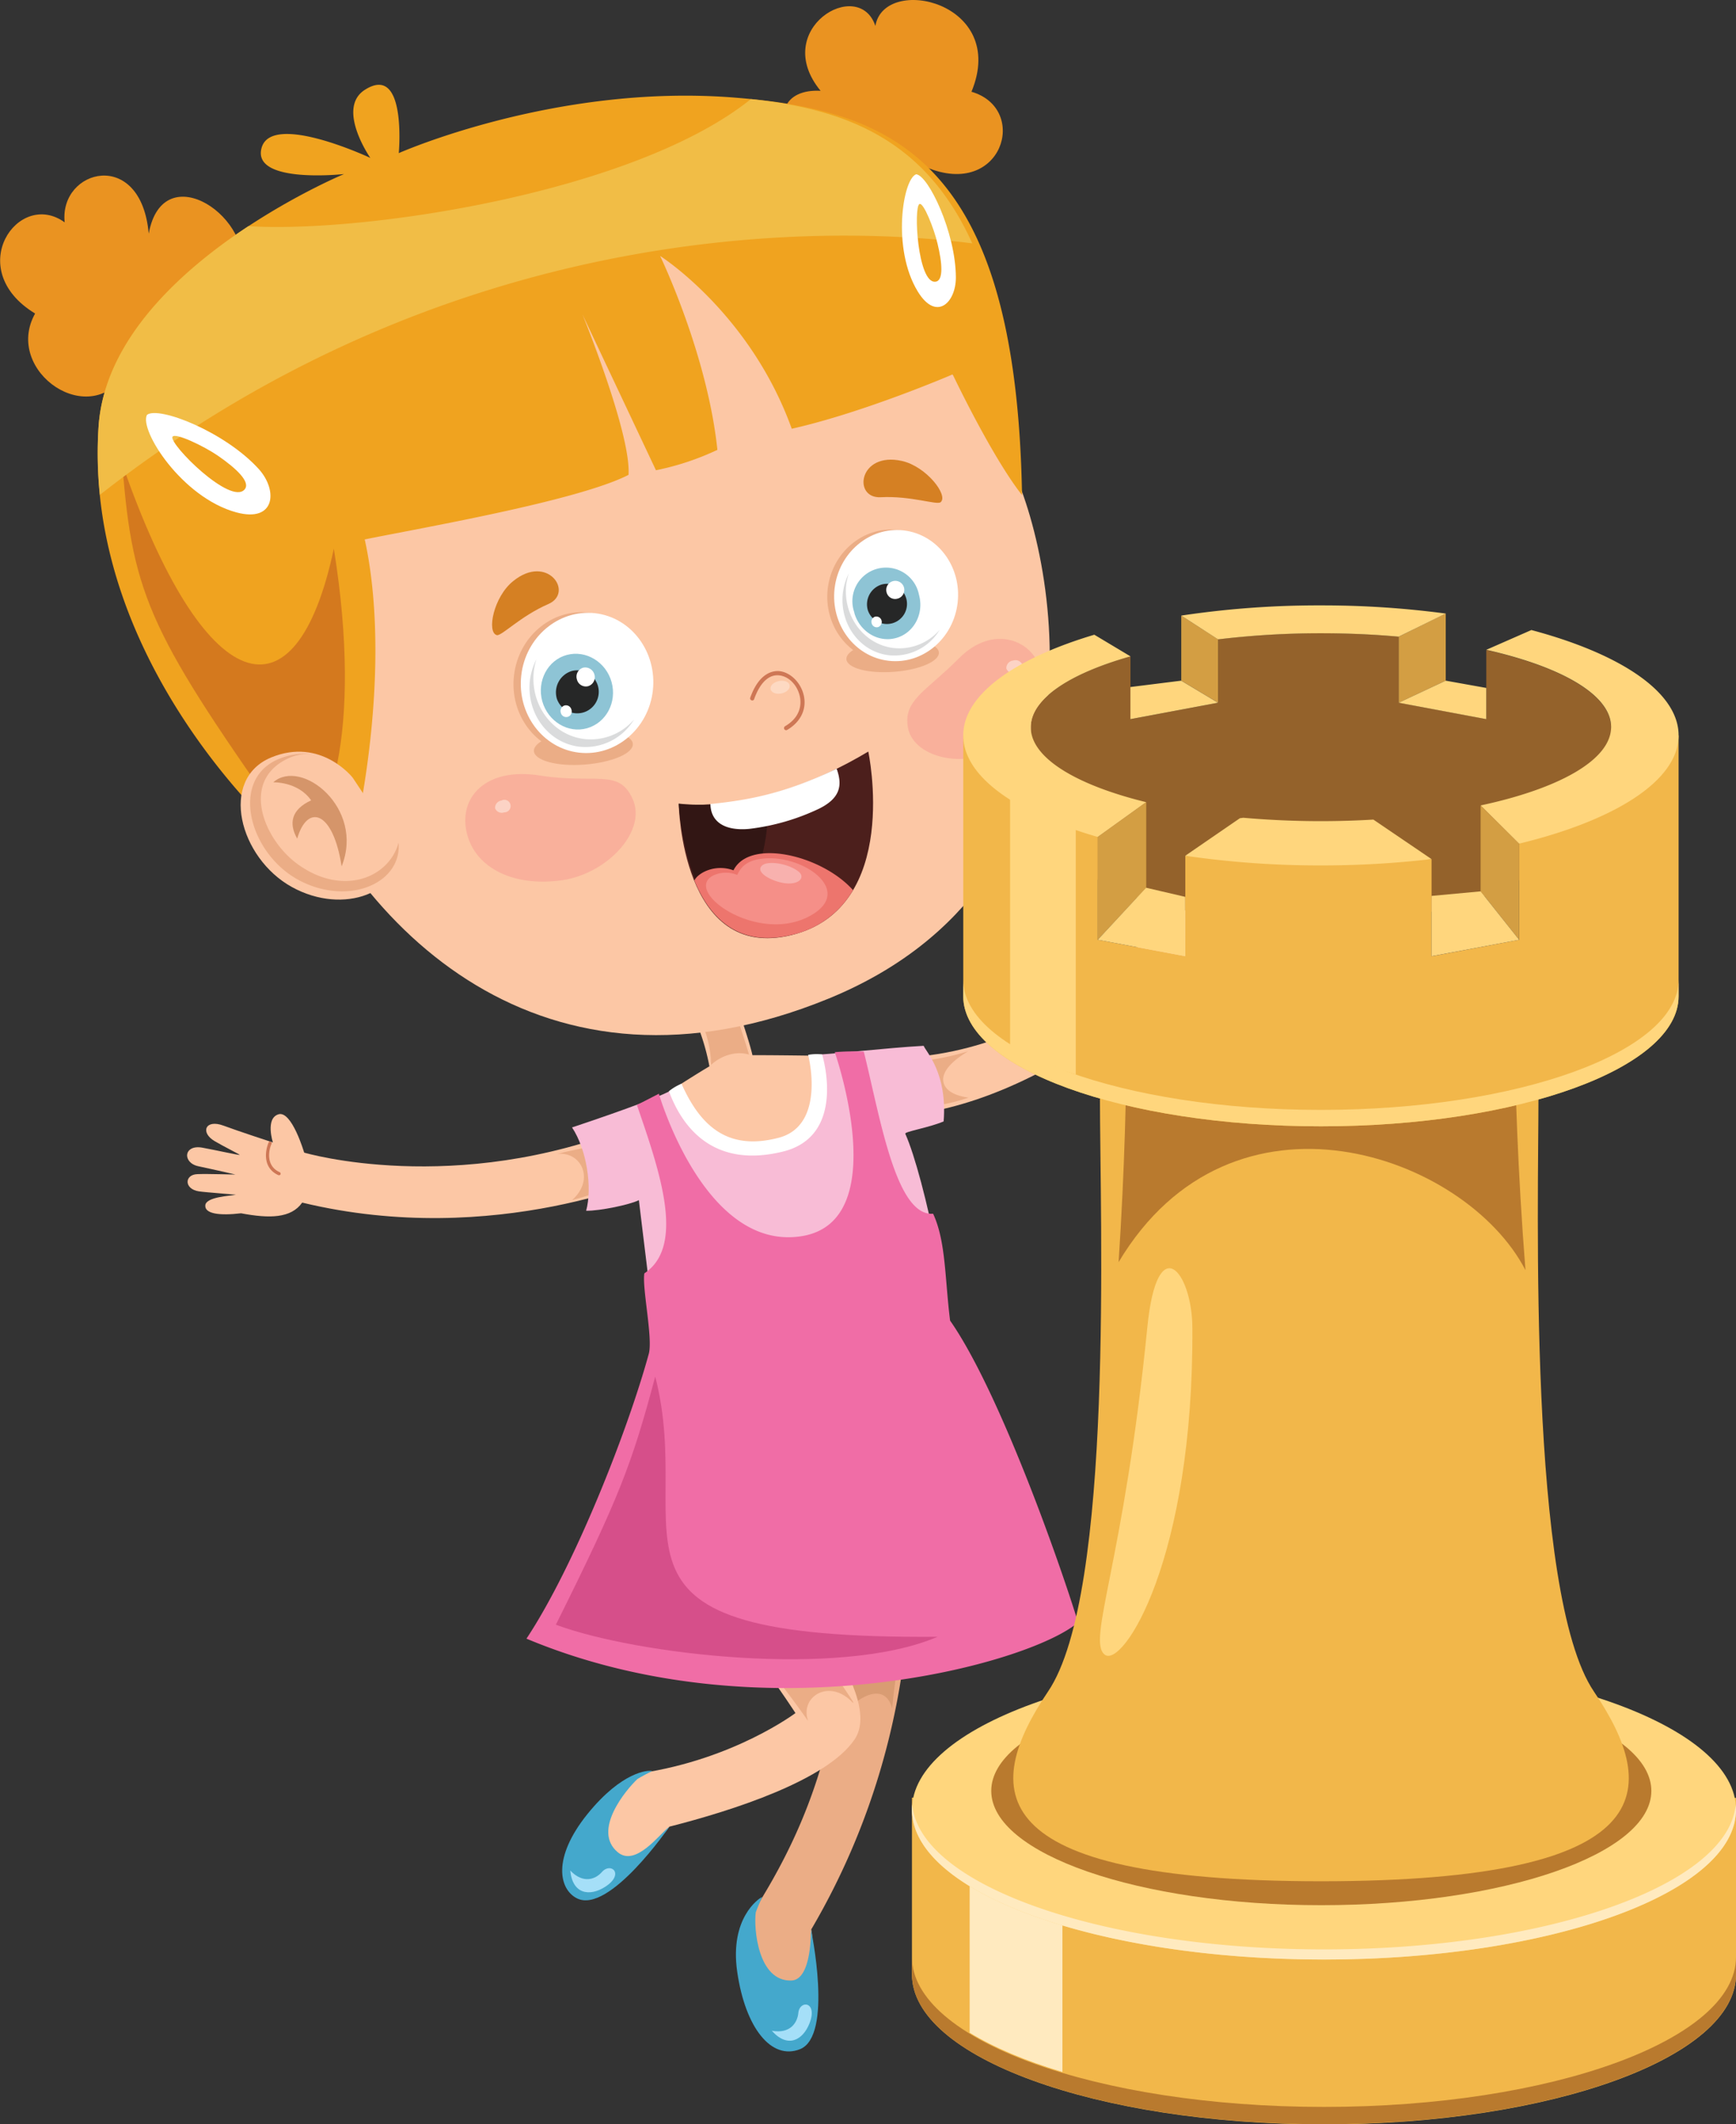 <svg xmlns="http://www.w3.org/2000/svg" viewBox="0 0 510.81 625.11"><rect x="0" y="0" width="510.81" height="625.11" fill="#333333" stroke="none"/><defs><style>.cls-1{fill:#ebad86;}.cls-2{fill:#d99c73;}.cls-3{fill:#fcc7a5;}.cls-4{fill:#44a8cc;}.cls-5{fill:#a5dff8;}.cls-6{fill:#ce7755;}.cls-7{fill:#f8bcd6;}.cls-8{fill:#f06da6;}.cls-9{fill:#d64f8a;}.cls-10{fill:#fff;}.cls-11{fill:#ea9321;}.cls-12{fill:#f9b09b;}.cls-13{fill:#fcd3c5;}.cls-14{fill:#fdd9c2;}.cls-15{fill:#d58023;}.cls-16{fill:#4c1f1c;}.cls-17{fill:#321614;}.cls-18{fill:#ed756d;}.cls-19{fill:#f58f88;}.cls-20{fill:#f8b1ae;}.cls-21{fill:#dadbdc;}.cls-22{fill:#8ec4d5;}.cls-23{fill:#262727;}.cls-24{fill:#f0a31f;}.cls-25{fill:#d4791e;}.cls-26{fill:#f1bd46;}.cls-27{fill:#d5956a;}.cls-28{fill:#f2b74a;}.cls-29{fill:#b97a2e;}.cls-30{fill:#ffeabf;}.cls-31{fill:#ffd67d;}.cls-32{fill:#94622b;}.cls-33{fill:#d39e43;}</style></defs><title>Asset 7</title><g id="Layer_2" data-name="Layer 2"><g id="Layer_1-2" data-name="Layer 1"><path class="cls-1" d="M266.82,443.42c0,2.62,8.67,61.7-28.1,124.33,1,6.29.34,16.49-1.63,18.07-10.66,8.63-15.82-6.45-16.37-11.41a25.66,25.66,0,0,1,3.65-16.19c16.65-27.57,26.87-59,24.86-113.45C257.34,442.07,266.82,443.42,266.82,443.42Z"></path><path class="cls-2" d="M249.58,480.21c-.17,10.33-1.24,20.65-1.63,24.83,3.31-5.08,12.3-10.79,14.55-2.33,1.38-13.71,2.86-19.58,2.92-20.5C265.42,482.21,256.69,478.27,249.58,480.21Z"></path><path class="cls-3" d="M219.28,452.51c10,10.78,41.52,45.58,32.17,59.36-8.12,12-35.81,20.91-54.49,25.66-4.57,6.74-16.59,13.4-18.45,12-5.52-4.29-5-18.21,9.86-27.71,27.7-4.13,45.69-17.72,45.69-17.72s-16.11-24.71-31.37-41.4C203.94,443,219.28,452.51,219.28,452.51Z"></path><path class="cls-1" d="M235.28,480.05l-14.51,3.26s1.35.89.75,2.14c6.33,7.3,12,14.94,16.27,21-2.59-7.19,6.39-12.81,13.23-5.29,0-.12,0-.23,0-.36A159,159,0,0,0,235.28,480.05Z"></path><path class="cls-4" d="M187.56,523.51c-3.37,3.17-13.38,15.14-5.82,21.52,5.31,4.48,12.32-5.38,15.22-7.5,0,0-17.67,25.78-27.16,21.11-5.26-2.6-7.44-11.84,3.09-24.87,10.13-12.5,17.82-12.94,19-12.61C188.92,522.65,187.56,523.51,187.56,523.51Z"></path><path class="cls-5" d="M177.13,550.85c2.69-3,6.75.68.89,4.41-4.56,2.89-9.57,2.14-10.22-4.82C171.63,554.45,175.28,553,177.13,550.85Z"></path><path class="cls-4" d="M222.38,562.74c-.64,4.59.61,20.47,10.54,20.06,6.07-.26,5.69-15.11,5.69-15.11S245.25,599,235.43,603c-8.45,3.39-16.15-6.26-18.52-22.84-2.22-15.59,6.22-21.45,7.37-21.95C222.89,561.23,222.38,562.74,222.38,562.74Z"></path><path class="cls-5" d="M234.9,592.39c.37-4,5.83-3.43,3.28,3.05-2,5-6.46,7.35-11.08,2.15C232.56,598.56,234.62,595.18,234.9,592.39Z"></path><path class="cls-3" d="M246.25,326.94s38.3,13.63,97.94-37.95c4.91,2.75,10.7.09,17.61-5,6-2,9.75-4.5,8.48-6.63s-7.79.62-9.49,1.07c.2-.18,7.75-4.5,9.37-5.61,3.7-2.47,1.79-6.34-1.79-4.75-3,1.31-9.67,4.79-10,5,.27-.28,7.42-5.88,8.75-6.91,3.94-3,1.18-7.77-3.4-4.45-3.12,2.28-8.43,6.45-9,6.67.05-.3,3.22-4.33,4.91-6.86,2.79-4.16-.37-7.11-4.33-3-3.1,3.26-11,10.72-11,10.72s-1-7.37-5-6.77-1.95,13.43-1.95,13.43-34.39,42.19-90.12,34.6C234.79,315.52,246.25,326.94,246.25,326.94Z"></path><path class="cls-1" d="M267.22,312.57c.38,2.57,1.27,8.38,2.06,13.32A53.88,53.88,0,0,0,285,323c-2.9-.4-6.62-1.5-7.36-4.44-1-3.95,4.83-7.79,7.24-9.2A77.12,77.12,0,0,1,267.22,312.57Z"></path><path class="cls-6" d="M346.39,278.74s-.05,0-.09-.06a.49.49,0,0,1,0-.66c2.81-3.29.41-6.94-1.44-8.59a.49.49,0,0,1,0-.67.51.51,0,0,1,.67,0c2.1,1.89,4.77,6.07,1.51,9.91A.45.45,0,0,1,346.39,278.74Z"></path><path class="cls-3" d="M193.65,345.8S146,367.66,88.92,353.89c-3.26,4.63-9.61,4.73-18,3.14-6.31.75-10.72.16-10.51-2.34s7.32-2.78,9-3.11c-.27-.08-9-.71-10.87-1-4.42-.65-4.34-4.94-.45-5.07,3.27-.13,10.8.15,11.19.12-.37-.12-9.22-2.1-10.88-2.43-4.83-1-4.41-6.5,1.16-5.47,3.8.69,10.38,2.17,11,2.13-.19-.24-4.78-2.51-7.4-4.06-4.32-2.54-2.75-6.56,2.6-4.56,4.24,1.59,14.54,4.95,14.54,4.95s-2.29-7.07,1.63-8.28,7.57,11.27,7.57,11.27,44.24,13.09,96.19-7.74C199,330.56,193.65,345.8,193.65,345.8Z"></path><path class="cls-1" d="M168.35,353.14,186.42,348s7.79-13.6-5.55-12.74c-5.69,2.28-11.43,2.79-16.87,4.31C170.9,338.74,175.22,347,168.35,353.14Z"></path><path class="cls-6" d="M82.2,345.82a.59.59,0,0,1-.26,0c-4.61-2.06-4-7-2.91-9.6a.44.44,0,0,1,.6-.25.45.45,0,0,1,.27.6c-1,2.29-1.53,6.62,2.4,8.37a.51.51,0,0,1,.25.63A.47.47,0,0,1,82.2,345.82Z"></path><path class="cls-3" d="M192.64,324s9.85-6.51,16.1-10.21a65.65,65.65,0,0,0-4.44-14.34L216.54,295s3.86,11,4.86,15.5c9.73,0,24.35.26,24.35.26s11.83,25.92-20.38,32.83C216.88,345.38,194.53,337.42,192.64,324Z"></path><path class="cls-1" d="M216.58,298.43l-9.6,3.69a32.68,32.68,0,0,1,2.26,11.22c3.32-3,7.67-4.07,11.16-3C219,305.54,216.58,298.43,216.58,298.43Z"></path><path class="cls-7" d="M199.32,320c-4.66,2.53-14.11,6.12-31,11.77,4.37,6.57,6,17.75,4.15,24.52,4.07.06,12.9-1.8,15.52-3.12,3.24,27.43,5.81,43.32,4.54,57.14C211.3,422.83,262,427.82,280.84,409c0-20.07-8.74-62.51-14.46-75.37-.3-.63,6.84-1.75,11.28-3.63,1.14-14.23-5.17-20.46-5.88-22.25-11.18.62-27.54,2.56-32.62,2.66C253.59,339.9,212.5,348.22,199.32,320Z"></path><path class="cls-8" d="M187.41,325.17c6.57,19.13,14.43,41.42,2.19,49.54-.72,4.16,2.54,19.05,1.31,23.65-6.19,22.61-21.87,62.51-36,83.85,69.65,29.16,148.2,7.44,162.3-4.79-5.63-18.35-23.37-68.42-37.65-88.81-1.57-12.54-1.22-23.32-5-31.46-11,.94-15.68-28.86-20.39-47.68a61.28,61.28,0,0,0-8.54.16s17.4,49.67-9.65,54.12c-28.69,4.69-42.11-41.9-42.11-41.9Z"></path><path class="cls-9" d="M192.8,405.1c-6.89,25.75-10.48,35.34-29.24,73,23.55,8.77,83.54,15.88,112.3,3.56C168.21,482.45,205.13,452.76,192.8,405.1Z"></path><path class="cls-10" d="M200.53,318.91c5.75,12.94,14,19.74,28.63,15.89,12.46-3.29,9.72-20,8.63-24.39a13.78,13.78,0,0,1,4.11-.12s7.53,24-11.64,28.61c-20.54,5-29.59-7.39-33.43-17.8A15.12,15.12,0,0,1,200.53,318.91Z"></path><path class="cls-11" d="M250.62,57.28c9.41,1.85,15,6.67,21.93-8.06C294.89,58.62,303,32,285.85,27,296.8.56,260.13-7.61,257.58,7.63c-4.93-14.65-31,1-16.13,19.09-10.59-.58-15.18,7.35-5.44,18.88S250.62,57.28,250.62,57.28Z"></path><path class="cls-11" d="M65,86.74c-5.88,8.64-10.89,28.43-27.53,22.3-10.5,18.26-36.64.23-27.14-16.78-21.38-13-4.93-36.71,8.7-26.83C17.37,49.75,41.5,43.36,43.76,68.75,48,45.48,75.62,64.32,70.92,81.27,66.54,97.11,65,86.74,65,86.74Z"></path><path class="cls-3" d="M297.05,136c14.87,29.76,30.62,123.58-53.29,157.88-83.46,34.12-139.43-19-161.17-77.3C56.38,146.26,106.86,92.92,156.74,78.5,234.6,56,277.14,96.16,297.05,136Z"></path><path class="cls-12" d="M267.15,214.07c1.34,7.8,13.65,12,25,7.3s16.1-15.16,13.94-24.34c-2-8.41-13.71-13.67-24-3.24C272.45,203.52,265.74,206,267.15,214.07Z"></path><path class="cls-13" d="M296.11,196.71a2.19,2.19,0,0,0,2.76,1.33c1.33-.27,2.23-1.31,2-2.33a2.19,2.19,0,0,0-2.75-1.33A2.24,2.24,0,0,0,296.11,196.71Z"></path><path class="cls-14" d="M226.73,202.8c.23,1,1.63,1.6,3.2,1.27s2.62-1.41,2.42-2.42-1.63-1.58-3.2-1.23S226.52,201.81,226.73,202.8Z"></path><path class="cls-12" d="M137.37,245.21c2.57,10.49,14.14,15.84,28.11,13.8,13.44-2,25-14.65,20.63-24-4.11-8.94-10.74-4.2-27.25-6.8C142.88,225.67,134.8,234.7,137.37,245.21Z"></path><path class="cls-13" d="M145.68,237.86a2.1,2.1,0,0,0,2.67,1.19,1.85,1.85,0,1,0-.84-3.47A2.16,2.16,0,0,0,145.68,237.86Z"></path><path class="cls-15" d="M265.42,135.65c-12.75-2.87-14.61,11.08-6.28,10.67,8.92-.47,16.56,2.39,17.64,1.46C279.14,145.76,272.57,137.27,265.42,135.65Z"></path><path class="cls-15" d="M151,171c10.12-8.21,18,3.42,10.35,6.75-8.21,3.56-13.78,9.49-15.16,9.15C143.14,186.11,145.23,175.61,151,171Z"></path><path class="cls-16" d="M255.49,221.16s9.87,46-22.58,54-33.19-38.6-33.19-38.6S223.48,240.34,255.49,221.16Z"></path><path class="cls-17" d="M226,234c.39,11.59-1.69,28.07-14,36.74-11.28-11.62-12.28-34.27-12.28-34.27S210.33,238.15,226,234Z"></path><path class="cls-18" d="M251,261.94a27.85,27.85,0,0,1-18.05,13.17c-16,3.9-24.33-5.51-28.63-16,1-2.2,6.07-5,11.5-3C220.57,246.62,241.78,251.62,251,261.94Z"></path><path class="cls-19" d="M209.87,257.63a8.77,8.77,0,0,1,7.06-.16c.92-2,2.52-4.27,7.41-4.79,12.17-1.44,28.09,10.08,13,17.35C222,277.36,200.94,262.19,209.87,257.63Z"></path><path class="cls-20" d="M235.11,256.59c-2.79-2.4-9.35-3.58-11-1.78-2,2.14,3.82,4.94,7.51,5.16S236.87,258.14,235.11,256.59Z"></path><path class="cls-10" d="M246.18,226.22c1.7,4.71,1.22,8.54-5.07,11.7a65.64,65.64,0,0,1-20.71,6c-7.37.66-11.29-2.23-11.36-7.32C221.58,235.34,231.54,233.13,246.18,226.22Z"></path><path class="cls-6" d="M231.17,214.86a.59.59,0,0,0,.42-.05c4.06-2.37,5.88-6.22,4.88-10.33-.92-3.79-4.08-6.78-7.34-7-2-.1-5.87.76-8.37,7.83a.59.59,0,0,0,.37.77.57.57,0,0,0,.78-.36c1.67-4.7,4.19-7.18,7.13-7s5.46,2.73,6.26,6c.42,1.73.82,6-4.32,9a.66.66,0,0,0-.21.84A.62.62,0,0,0,231.17,214.86Z"></path><path class="cls-1" d="M243.55,173.28c-1.21,10.69,6,20.32,16.11,21.49s19.3-6.62,20.52-17.31-6-20.35-16.07-21.51S244.78,162.56,243.55,173.28Z"></path><path class="cls-1" d="M253.85,190c-5.74,2-6.44,5.06-1.55,6.74s13.47,1.33,19.17-.72,6.44-5.09,1.57-6.73S259.58,188,253.85,190Z"></path><path class="cls-10" d="M245.57,173.2c-1.19,10.59,5.91,20.1,15.92,21.25s19.08-6.52,20.29-17.11-5.92-20.11-15.9-21.26S246.79,162.61,245.57,173.2Z"></path><path class="cls-21" d="M248,174.59a17.31,17.31,0,0,1,1.76-5.85A21.19,21.19,0,0,0,249,172c-1,9.33,5.22,17.69,14,18.7a15.73,15.73,0,0,0,13.52-5.39,15.59,15.59,0,0,1-14.87,7.52C253.06,191.88,247,183.68,248,174.59Z"></path><path class="cls-22" d="M251.37,180.31c1.56,5.56,7.05,8.9,12.31,7.43s8.26-7.15,6.73-12.7a9.89,9.89,0,1,0-19,5.27Z"></path><path class="cls-23" d="M255.38,179.63a5.91,5.91,0,1,0,4-7.61A6.1,6.1,0,0,0,255.38,179.63Z"></path><path class="cls-10" d="M260.87,174.3a2.58,2.58,0,0,0,3.11,1.89,2.66,2.66,0,1,0-3.11-1.89Z"></path><path class="cls-10" d="M256.48,183.4a1.53,1.53,0,0,0,1.88,1.14,1.6,1.6,0,0,0-.85-3.08A1.54,1.54,0,0,0,256.48,183.4Z"></path><path class="cls-1" d="M151.24,198.81c-1.33,11.47,6.4,21.76,17.23,23s20.62-7.07,21.93-18.52-6.4-21.75-17.21-23S152.54,187.35,151.24,198.81Z"></path><path class="cls-1" d="M162.24,216.75c-6.14,2.21-6.89,5.41-1.66,7.22s14.4,1.41,20.51-.78,6.89-5.42,1.66-7.21S168.37,214.56,162.24,216.75Z"></path><path class="cls-10" d="M153.38,198.75c-1.28,11.33,6.33,21.5,17,22.73s20.46-7,21.72-18.3-6.32-21.51-17-22.73S154.66,187.42,153.38,198.75Z"></path><path class="cls-21" d="M155.92,200.22a19.49,19.49,0,0,1,1.93-6.24,18,18,0,0,0-.77,3.51c-1.13,10,5.56,18.93,15,20a16.86,16.86,0,0,0,14.47-5.74,16.72,16.72,0,0,1-15.92,8C161.39,218.73,154.83,210,155.92,200.22Z"></path><path class="cls-22" d="M159.56,206.36c1.69,5.95,7.57,9.53,13.18,7.94s8.85-7.64,7.22-13.57-7.56-9.52-13.18-8S157.92,200.4,159.56,206.36Z"></path><path class="cls-23" d="M163.86,205.63a6.33,6.33,0,1,0,4.31-8.15A6.57,6.57,0,0,0,163.86,205.63Z"></path><path class="cls-10" d="M169.75,199.92a2.71,2.71,0,0,0,3.31,2,2.76,2.76,0,0,0,1.84-3.43,2.8,2.8,0,0,0-3.34-2A2.74,2.74,0,0,0,169.75,199.92Z"></path><path class="cls-10" d="M165,209.66a1.63,1.63,0,1,0,3.13-.86,1.64,1.64,0,0,0-2-1.2A1.66,1.66,0,0,0,165,209.66Z"></path><path class="cls-24" d="M194.24,75.32s13.88,28.73,16.85,57.06a78.82,78.82,0,0,1-18.08,6L171.4,92.55s14.36,35.17,13.54,47.19c-14.92,7.66-61,15.61-77.62,19,4.35,19.64,4.46,47.89-1.47,80-6.23,2.78-22.95,7.35-22.95,7.35S24.39,195.14,29,125.62c3-45.6,72.23-74.4,72.23-74.4s-27.2,3-24.26-7.7,32,2.95,32,2.95S98.8,31.83,107.41,26.4c12.35-7.82,9.93,18.66,9.93,18.66s45.85-20.38,98.14-16.39C263,32.3,299,47,300.73,145.7c-9-11.46-20.41-35.53-20.41-35.53s-25.88,11.16-47.35,16C220.7,92.08,194.24,75.32,194.24,75.32Z"></path><path class="cls-25" d="M36,136.59c3,39.64,8.72,50.53,50,109,10.38,1,21-29.66,12.23-84.15C87,214.33,59.94,205.42,36,136.59Z"></path><path class="cls-26" d="M220.93,29.17C186.63,56.75,107,68.69,73.11,66.55,53.53,79.42,30.66,99.83,29,125.62a122.32,122.32,0,0,0,.39,20c104.32-81.75,214.6-79.45,256.7-74C272.4,41.28,249.2,32.09,220.93,29.17Z"></path><path class="cls-3" d="M103.78,228.85s-9.34-12-24-5.95c-15.42,6.42-9.35,29.58,6.08,38.11s32.7,1.42,31.56-11.64Z"></path><path class="cls-1" d="M82,223.36a19.65,19.65,0,0,1,10-1.43,13.71,13.71,0,0,0-7.17,1.22c-14.18,6.6-7.32,23.63,2.45,30.92,13.18,9.82,27.09,4.5,30-6.09,1,12.16-15.14,18.79-29.59,10.88S67.54,229.35,82,223.36Z"></path><path class="cls-27" d="M80.4,230.21c8.23-7.26,27,7.56,20.12,24.74-2.54-16.59-10.15-18.42-13.07-8.16-2.52-4.44-1.8-8.55,4.1-11.27C87.69,229.94,80.4,230.21,80.4,230.21Z"></path><path class="cls-10" d="M281.26,81.59c-.06-13.19-8.08-29.95-11.68-30.31-3.93,1.36-7.22,21.88.45,34.47C275.49,94.73,281.3,89.07,281.26,81.59Zm-6,1.3c-5.26.68-6.51-22.11-4.7-22.86,1.22-.5,4.29,7.3,5.3,11.64C277.27,77.47,277.65,82.59,275.29,82.89Z"></path><path class="cls-10" d="M76.19,138.08c-10-11.06-29.53-18.65-32.94-16-2.38,4.36,10.18,24.32,26.3,28.7C81,153.87,81.81,144.37,76.19,138.08ZM72,144c-4.06,4.88-22.26-13.31-21.25-15.45.67-1.38,9.2,2.69,13.34,5.53C69.56,137.86,73.79,141.84,72,144Z"></path><path class="cls-28" d="M510.81,529.06v52c0,24.35-54.28,44.09-121.24,44.09S268.34,605.37,268.34,581v-52Z"></path><path class="cls-29" d="M389.57,620c67,0,121.24-19.75,121.24-44.1V581c0,24.35-54.28,44.09-121.24,44.09S268.34,605.37,268.34,581v-5.08C268.34,600.29,322.62,620,389.57,620Z"></path><path class="cls-30" d="M312.61,609.72c-10.83-3.24-20.07-7.15-27.29-11.55v-60l27.29,17.13Z"></path><path class="cls-31" d="M268.34,532.53c0,24.36,54.28,44.1,121.23,44.1s121.24-19.74,121.24-44.1-54.28-44.1-121.24-44.1S268.34,508.18,268.34,532.53Z"></path><path class="cls-30" d="M389.57,573.65c65.59,0,119-18.94,121.16-42.61,0,.5.08,1,.08,1.49,0,24.36-54.28,44.1-121.24,44.1s-121.23-19.74-121.23-44.1a14.87,14.87,0,0,1,.08-1.49C270.57,554.71,324,573.65,389.57,573.65Z"></path><path class="cls-29" d="M291.67,527c0,18.58,43.48,33.64,97.11,33.64S485.9,545.6,485.9,527s-43.49-33.63-97.12-33.63S291.67,508.44,291.67,527Z"></path><path class="cls-28" d="M308.39,497.75C327.86,469,323.65,359,323.65,322.56l58.76-.57c0-.17,0-.28,0-.28l6.27.14,6.29-.14s0,.11,0,.28l57.72.57c0,30.85-3.17,146.41,16.3,175.19s20.3,55.8-80.17,55.85h-.23C288.09,553.55,289,526.5,308.39,497.75Z"></path><path class="cls-31" d="M350.85,390.64c-.11-16.48-10.36-29.08-13.24-.18-6.93,69.63-17.83,92.24-12.57,96.44S351.26,458.94,350.85,390.64Z"></path><path class="cls-29" d="M329.14,371.41c1.81-27.24,2.33-52.16,2.33-64.65l51.46-.5c0-.15,0-.24,0-.24l6.31.12,6.33-.12s0,.09,0,.24l50.19.5c0,11.16.8,37.79,3.1,67C431.15,339.61,362.56,315.46,329.14,371.41Z"></path><path class="cls-32" d="M332.64,193.13v18.49l25.77-4.83V188.13a250.76,250.76,0,0,1,30.26-1.8c7.94,0,15.6.36,22.89,1v19.44l25.77,4.83V191.27c22.18,5,36.72,13.3,36.72,22.71,0,15.27-7.2,57.32-85.38,57.32-94.14,0-85.37-42.05-85.37-57.32C303.3,205.66,314.68,198.2,332.64,193.13Z"></path><path class="cls-33" d="M425.4,180.52V200.3l-13.84,6.49V187.35Zm-77.82.63V200.3l10.83,6.49V188.13Zm88.09,55.91V262.3L447,276.55V248.26ZM323,246.29v30.26l14.27-15.32V236.05Z"></path><path class="cls-28" d="M323,246.29v30.26l25.77,4.84V251.82l72.46,1v28.59L447,276.55V248.26l46.92-31.86v76.77c0,21.14-47.12,38.27-105.24,38.27s-105.24-17.13-105.24-38.27V216.4Z"></path><polygon class="cls-31" points="316.54 240.55 316.54 316.2 297.21 309.89 297.21 229.75 316.54 240.55"></polygon><path class="cls-31" d="M388.67,326.61c58.12,0,105.24-17.13,105.24-38.27v4.83c0,21.14-47.12,38.27-105.24,38.27s-105.24-17.13-105.24-38.27v-4.83C283.43,309.48,330.56,326.61,388.67,326.61Z"></path><path class="cls-31" d="M411.56,187.35h0c-7.29-.66-14.95-1-22.89-1a250.76,250.76,0,0,0-30.26,1.8l-10.83-7a271,271,0,0,1,41.09-3,274.93,274.93,0,0,1,36.73,2.4Zm0,19.44,25.77,4.83v-9.18L425.4,200.3Zm-64-6.49-14.94,1.87v9.45l25.77-4.83Zm1.18,63.61-11.51-2.68L323,276.55l25.77,4.84ZM447,276.55,435.67,262.3l-14.45,1.34v17.75Zm0-28.29c28.28-6.86,46.92-18.57,46.92-31.86,0-12.72-17.07-24-43.32-31l-13.26,5.82c22.18,5,36.72,13.3,36.72,22.71,0,9.65-15.27,18.14-38.38,23.08ZM283.43,216.4c0,12.1,15.46,22.88,39.56,29.89l14.25-10.24h0C316.63,231,303.3,223,303.3,214c0-8.32,11.38-15.78,29.34-20.85L322,186.78C298.47,193.8,283.43,204.46,283.43,216.4Zm65.33,35.42a273.16,273.16,0,0,0,39.91,2.85,278.41,278.41,0,0,0,32.54-1.87l-17.1-11.62h0q-7.51.45-15.44.46c-7.91,0-15.56-.36-22.84-1l-1,.14Z"></path></g></g></svg>
